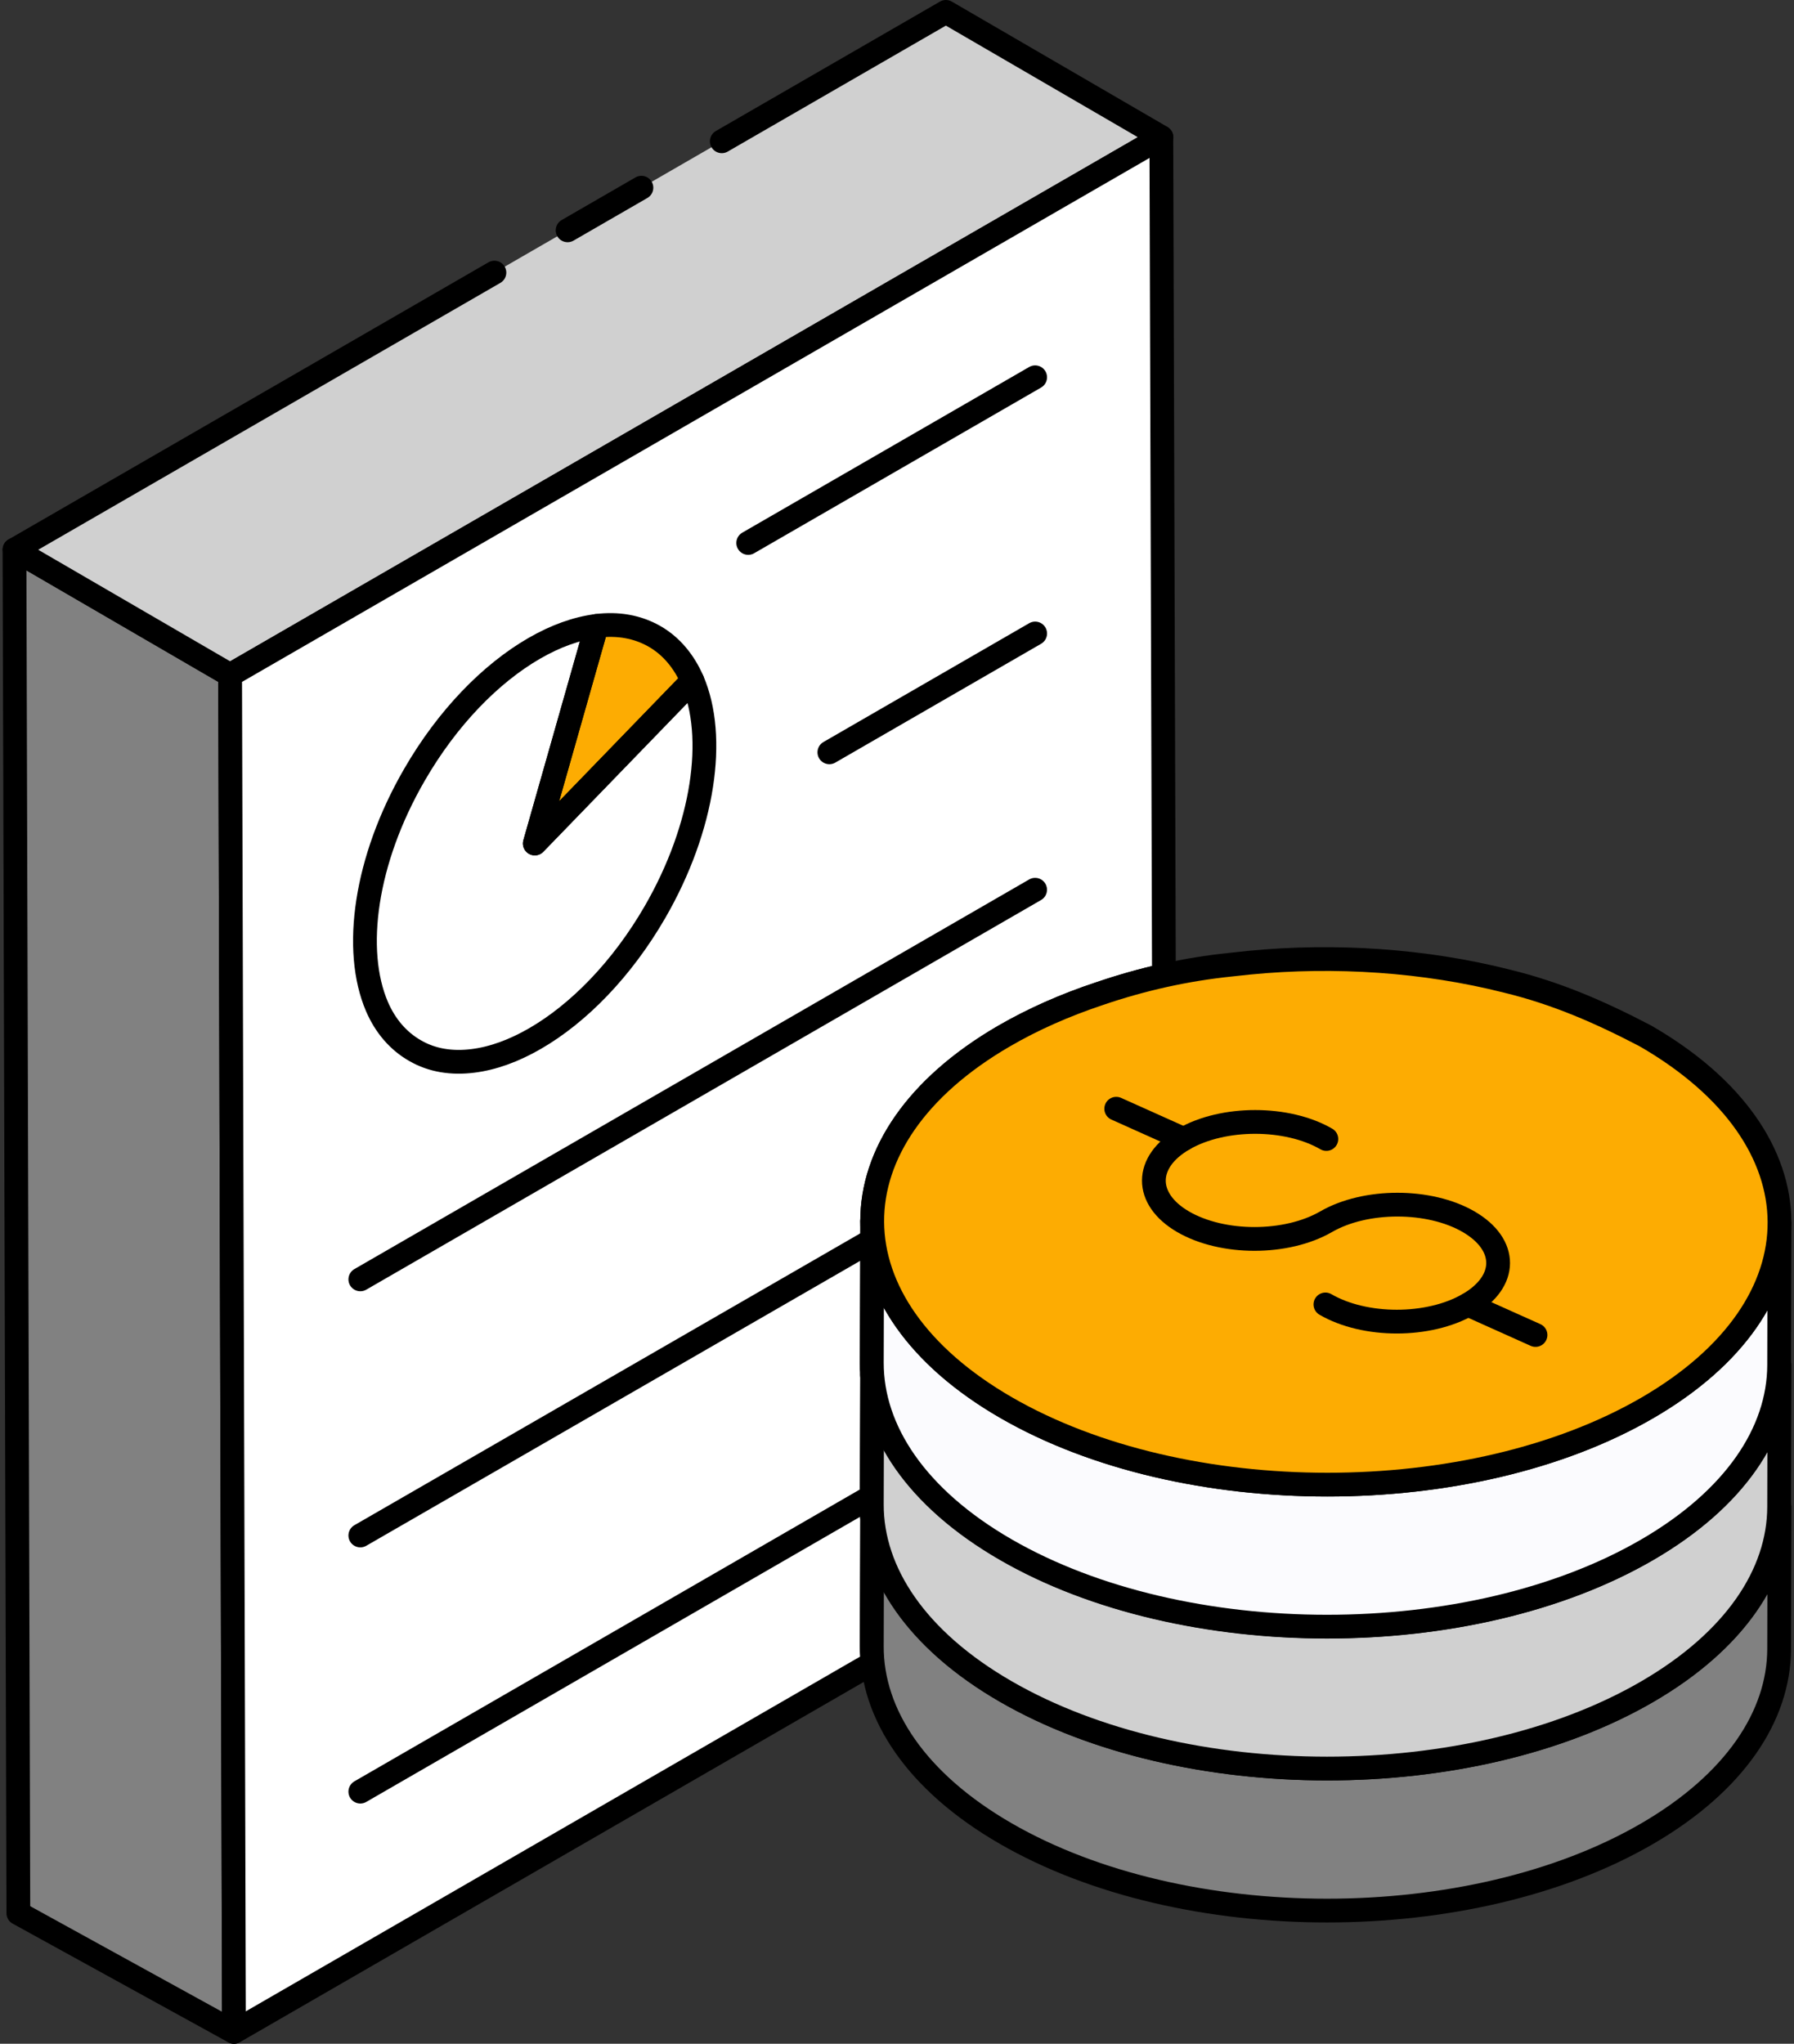 <svg width="151" height="172" viewBox="0 0 151 172" fill="none" xmlns="http://www.w3.org/2000/svg">
<rect x="0" y="0" width="151" height="172" fill="#333333" stroke="none"/>
<path fill-rule="evenodd" clip-rule="evenodd" d="M1.543 161.011L19.693 170.998L19.367 56.809L1.221 46.262L1.543 161.011Z" fill="#818181"/>
<path fill-rule="evenodd" clip-rule="evenodd" d="M1.219 46.263L19.369 56.81L19.691 170.999L1.545 161.012L1.219 46.263Z" stroke="black" stroke-width="2" stroke-linecap="round" stroke-linejoin="round"/>
<path fill-rule="evenodd" clip-rule="evenodd" d="M60.754 11.892L41.616 22.942L1.221 46.261L19.368 56.808L97.763 11.549L79.616 1.001L60.754 11.892Z" fill="#D0D0D0"/>
<path d="M60.753 11.891L79.615 1L97.762 11.547L19.367 56.81L1.22 46.263L41.615 22.941" stroke="black" stroke-width="2" stroke-linecap="round" stroke-linejoin="round"/>
<path d="M73.406 115.768L73.37 125.932V126.619C73.37 126.945 73.37 127.27 73.406 127.632" stroke="black" stroke-width="2" stroke-linecap="round" stroke-linejoin="round"/>
<path fill-rule="evenodd" clip-rule="evenodd" d="M73.407 127.704L73.371 138.555C73.371 139.026 73.407 139.496 73.443 139.966L19.694 171L19.369 56.811L97.749 11.562L97.966 82.094C96.158 82.492 94.313 83.034 92.504 83.649C89.647 84.59 86.971 85.783 84.511 87.194C77.096 91.498 73.407 97.141 73.407 102.747C73.407 103.253 73.443 103.796 73.515 104.302L73.407 104.375L73.371 114.683C73.371 115.009 73.371 115.334 73.407 115.66" fill="white"/>
<path d="M73.407 127.704L73.371 138.555C73.371 139.026 73.407 139.496 73.443 139.966L19.694 171L19.369 56.811L97.749 11.562L97.966 82.094C96.158 82.492 94.313 83.034 92.504 83.649C89.647 84.59 86.971 85.783 84.511 87.194C77.096 91.498 73.407 97.141 73.407 102.747C73.407 103.253 73.443 103.796 73.515 104.302L73.407 104.375L73.371 114.683C73.371 115.009 73.371 115.334 73.407 115.66" stroke="black" stroke-width="2" stroke-linecap="round" stroke-linejoin="round"/>
<path d="M62.977 45.694L87.128 31.75" stroke="black" stroke-width="2" stroke-linecap="round" stroke-linejoin="round"/>
<path d="M69.807 63.314L87.129 53.313" stroke="black" stroke-width="2" stroke-linecap="round" stroke-linejoin="round"/>
<path d="M30.328 107.67L87.126 74.878" stroke="black" stroke-width="2" stroke-linecap="round" stroke-linejoin="round"/>
<path d="M73.406 104.375L30.328 129.224" stroke="black" stroke-width="2" stroke-linecap="round" stroke-linejoin="round"/>
<path d="M73.37 125.932L30.328 150.781" stroke="black" stroke-width="2" stroke-linecap="round" stroke-linejoin="round"/>
<path fill-rule="evenodd" clip-rule="evenodd" d="M50.218 52.674C51.991 52.449 53.644 52.731 55.08 53.549C56.501 54.359 57.583 55.669 58.281 57.285L45.014 70.987L50.218 52.674Z" fill="#FDAC02"/>
<path fill-rule="evenodd" clip-rule="evenodd" d="M50.218 52.674C51.991 52.449 53.644 52.731 55.08 53.549C56.501 54.359 57.583 55.669 58.281 57.285L45.014 70.987L50.218 52.674Z" stroke="black" stroke-width="2" stroke-linecap="round" stroke-linejoin="round"/>
<path fill-rule="evenodd" clip-rule="evenodd" d="M44.968 54.563C46.748 53.535 48.531 52.888 50.22 52.675L45.012 70.988L58.282 57.286C60.319 61.999 59.263 69.599 55.132 76.753C52.35 81.567 48.69 85.293 45.03 87.405C43.257 88.432 41.481 89.076 39.807 89.282C38.034 89.507 36.367 89.25 34.946 88.425C33.51 87.608 32.428 86.331 31.73 84.714C29.694 79.969 30.721 72.398 34.88 65.211C37.666 60.386 41.311 56.675 44.968 54.563Z" stroke="black" stroke-width="2" stroke-linecap="round" stroke-linejoin="round"/>
<path d="M73.406 127.704V127.632" stroke="black" stroke-width="2" stroke-linecap="round" stroke-linejoin="round"/>
<path d="M73.406 127.704V127.632" stroke="black" stroke-width="2" stroke-linecap="round" stroke-linejoin="round"/>
<path d="M73.406 115.768V115.66" stroke="black" stroke-width="2" stroke-linecap="round" stroke-linejoin="round"/>
<path fill-rule="evenodd" clip-rule="evenodd" d="M73.515 104.302L73.406 104.375V102.747C73.406 103.253 73.443 103.796 73.515 104.302Z" stroke="black" stroke-width="2" stroke-linecap="round" stroke-linejoin="round"/>
<path d="M73.406 115.768V115.66" stroke="black" stroke-width="2" stroke-linecap="round" stroke-linejoin="round"/>
<path d="M73.406 115.768L73.37 125.932V126.619C73.37 126.945 73.37 127.27 73.406 127.632" stroke="black" stroke-width="2" stroke-linecap="round" stroke-linejoin="round"/>
<path fill-rule="evenodd" clip-rule="evenodd" d="M149.78 126.831L149.748 138.785C149.73 144.406 146.033 150.023 138.644 154.316C123.789 162.95 99.62 162.95 84.653 154.309C77.126 149.965 73.368 144.261 73.382 138.564L73.415 126.614C73.4 132.307 77.158 138.011 84.685 142.355C99.652 150.999 123.821 150.996 138.68 142.362C146.066 138.069 149.766 132.455 149.78 126.831Z" fill="#FDAC02"/>
<path fill-rule="evenodd" clip-rule="evenodd" d="M149.78 126.831L149.748 138.785C149.73 144.406 146.033 150.023 138.644 154.316C123.789 162.95 99.62 162.95 84.653 154.309C77.126 149.965 73.368 144.261 73.382 138.564L73.415 126.614C73.4 132.307 77.158 138.011 84.685 142.355C99.652 150.999 123.821 150.996 138.68 142.362C146.066 138.069 149.766 132.455 149.78 126.831Z" fill="#818181" stroke="black" stroke-width="2" stroke-linecap="round" stroke-linejoin="round"/>
<path fill-rule="evenodd" clip-rule="evenodd" d="M149.78 114.878L149.748 126.832C149.73 132.453 146.033 138.07 138.644 142.363C123.789 150.997 99.62 150.997 84.653 142.356C77.126 138.012 73.368 132.308 73.382 126.611L73.415 114.661C73.4 120.354 77.158 126.058 84.685 130.402C99.652 139.047 123.821 139.043 138.68 130.409C146.066 126.116 149.766 120.502 149.78 114.878Z" fill="#D0D0D0"/>
<path fill-rule="evenodd" clip-rule="evenodd" d="M149.78 114.878L149.748 126.832C149.73 132.453 146.033 138.07 138.644 142.363C123.789 150.997 99.62 150.997 84.653 142.356C77.126 138.012 73.368 132.308 73.382 126.611L73.415 114.661C73.4 120.354 77.158 126.058 84.685 130.402C99.652 139.047 123.821 139.043 138.68 130.409C146.066 126.116 149.766 120.502 149.78 114.878Z" stroke="black" stroke-width="2" stroke-linecap="round" stroke-linejoin="round"/>
<path fill-rule="evenodd" clip-rule="evenodd" d="M149.78 102.937L149.748 114.891C149.73 120.512 146.033 126.129 138.644 130.423C123.789 139.056 99.62 139.056 84.653 130.415C77.126 126.071 73.368 120.367 73.382 114.671L73.415 102.72C73.4 108.413 77.158 114.117 84.685 118.461C99.652 127.106 123.821 127.102 138.68 118.468C146.066 114.175 149.766 108.562 149.78 102.937Z" fill="#FBFBFE"/>
<path fill-rule="evenodd" clip-rule="evenodd" d="M149.78 102.937L149.748 114.891C149.73 120.512 146.033 126.129 138.644 130.423C123.789 139.056 99.62 139.056 84.653 130.415C77.126 126.071 73.368 120.367 73.382 114.671L73.415 102.72C73.4 108.413 77.158 114.117 84.685 118.461C99.652 127.106 123.821 127.102 138.68 118.468C146.066 114.175 149.766 108.562 149.78 102.937Z" stroke="black" stroke-width="2" stroke-linecap="round" stroke-linejoin="round"/>
<path fill-rule="evenodd" clip-rule="evenodd" d="M138.503 87.187C153.47 95.828 153.549 109.829 138.68 118.47C123.821 127.104 99.652 127.104 84.685 118.463C69.729 109.829 69.649 95.828 84.508 87.194C86.953 85.772 89.651 84.586 92.516 83.631C96.162 82.383 99.859 81.57 103.58 81.186C104.094 81.125 104.611 81.07 105.129 81.02C112.395 80.311 119.951 80.828 126.812 82.564C131.034 83.588 134.73 85.212 138.503 87.187Z" fill="#FDAC02"/>
<path fill-rule="evenodd" clip-rule="evenodd" d="M138.503 87.187C153.47 95.828 153.549 109.829 138.68 118.47C123.821 127.104 99.652 127.104 84.685 118.463C69.729 109.829 69.649 95.828 84.508 87.194C86.953 85.772 89.651 84.586 92.516 83.631C96.162 82.383 99.859 81.57 103.58 81.186C104.094 81.125 104.611 81.07 105.129 81.02C112.395 80.311 119.951 80.828 126.812 82.564C131.034 83.588 134.73 85.212 138.503 87.187Z" stroke="black" stroke-width="2" stroke-linecap="round" stroke-linejoin="round"/>
<path d="M111.56 109.779C114.88 111.707 120.251 111.707 123.59 109.779C126.918 107.859 126.936 104.748 123.615 102.82C120.324 100.907 114.942 100.896 111.614 102.82C108.272 104.748 102.901 104.748 99.58 102.82C96.292 100.907 96.292 97.785 99.635 95.857C102.962 93.937 108.348 93.944 111.639 95.857" stroke="black" stroke-width="2" stroke-linecap="round" stroke-linejoin="round"/>
<path d="M99.635 95.858L93.953 93.308" stroke="black" stroke-width="2" stroke-linecap="round" stroke-linejoin="round"/>
<path d="M129.243 112.35L123.561 109.8" stroke="black" stroke-width="2" stroke-linecap="round" stroke-linejoin="round"/>
<path d="M47.774 19.384L53.988 15.796" stroke="black" stroke-width="2" stroke-linecap="round" stroke-linejoin="round"/>
</svg>
